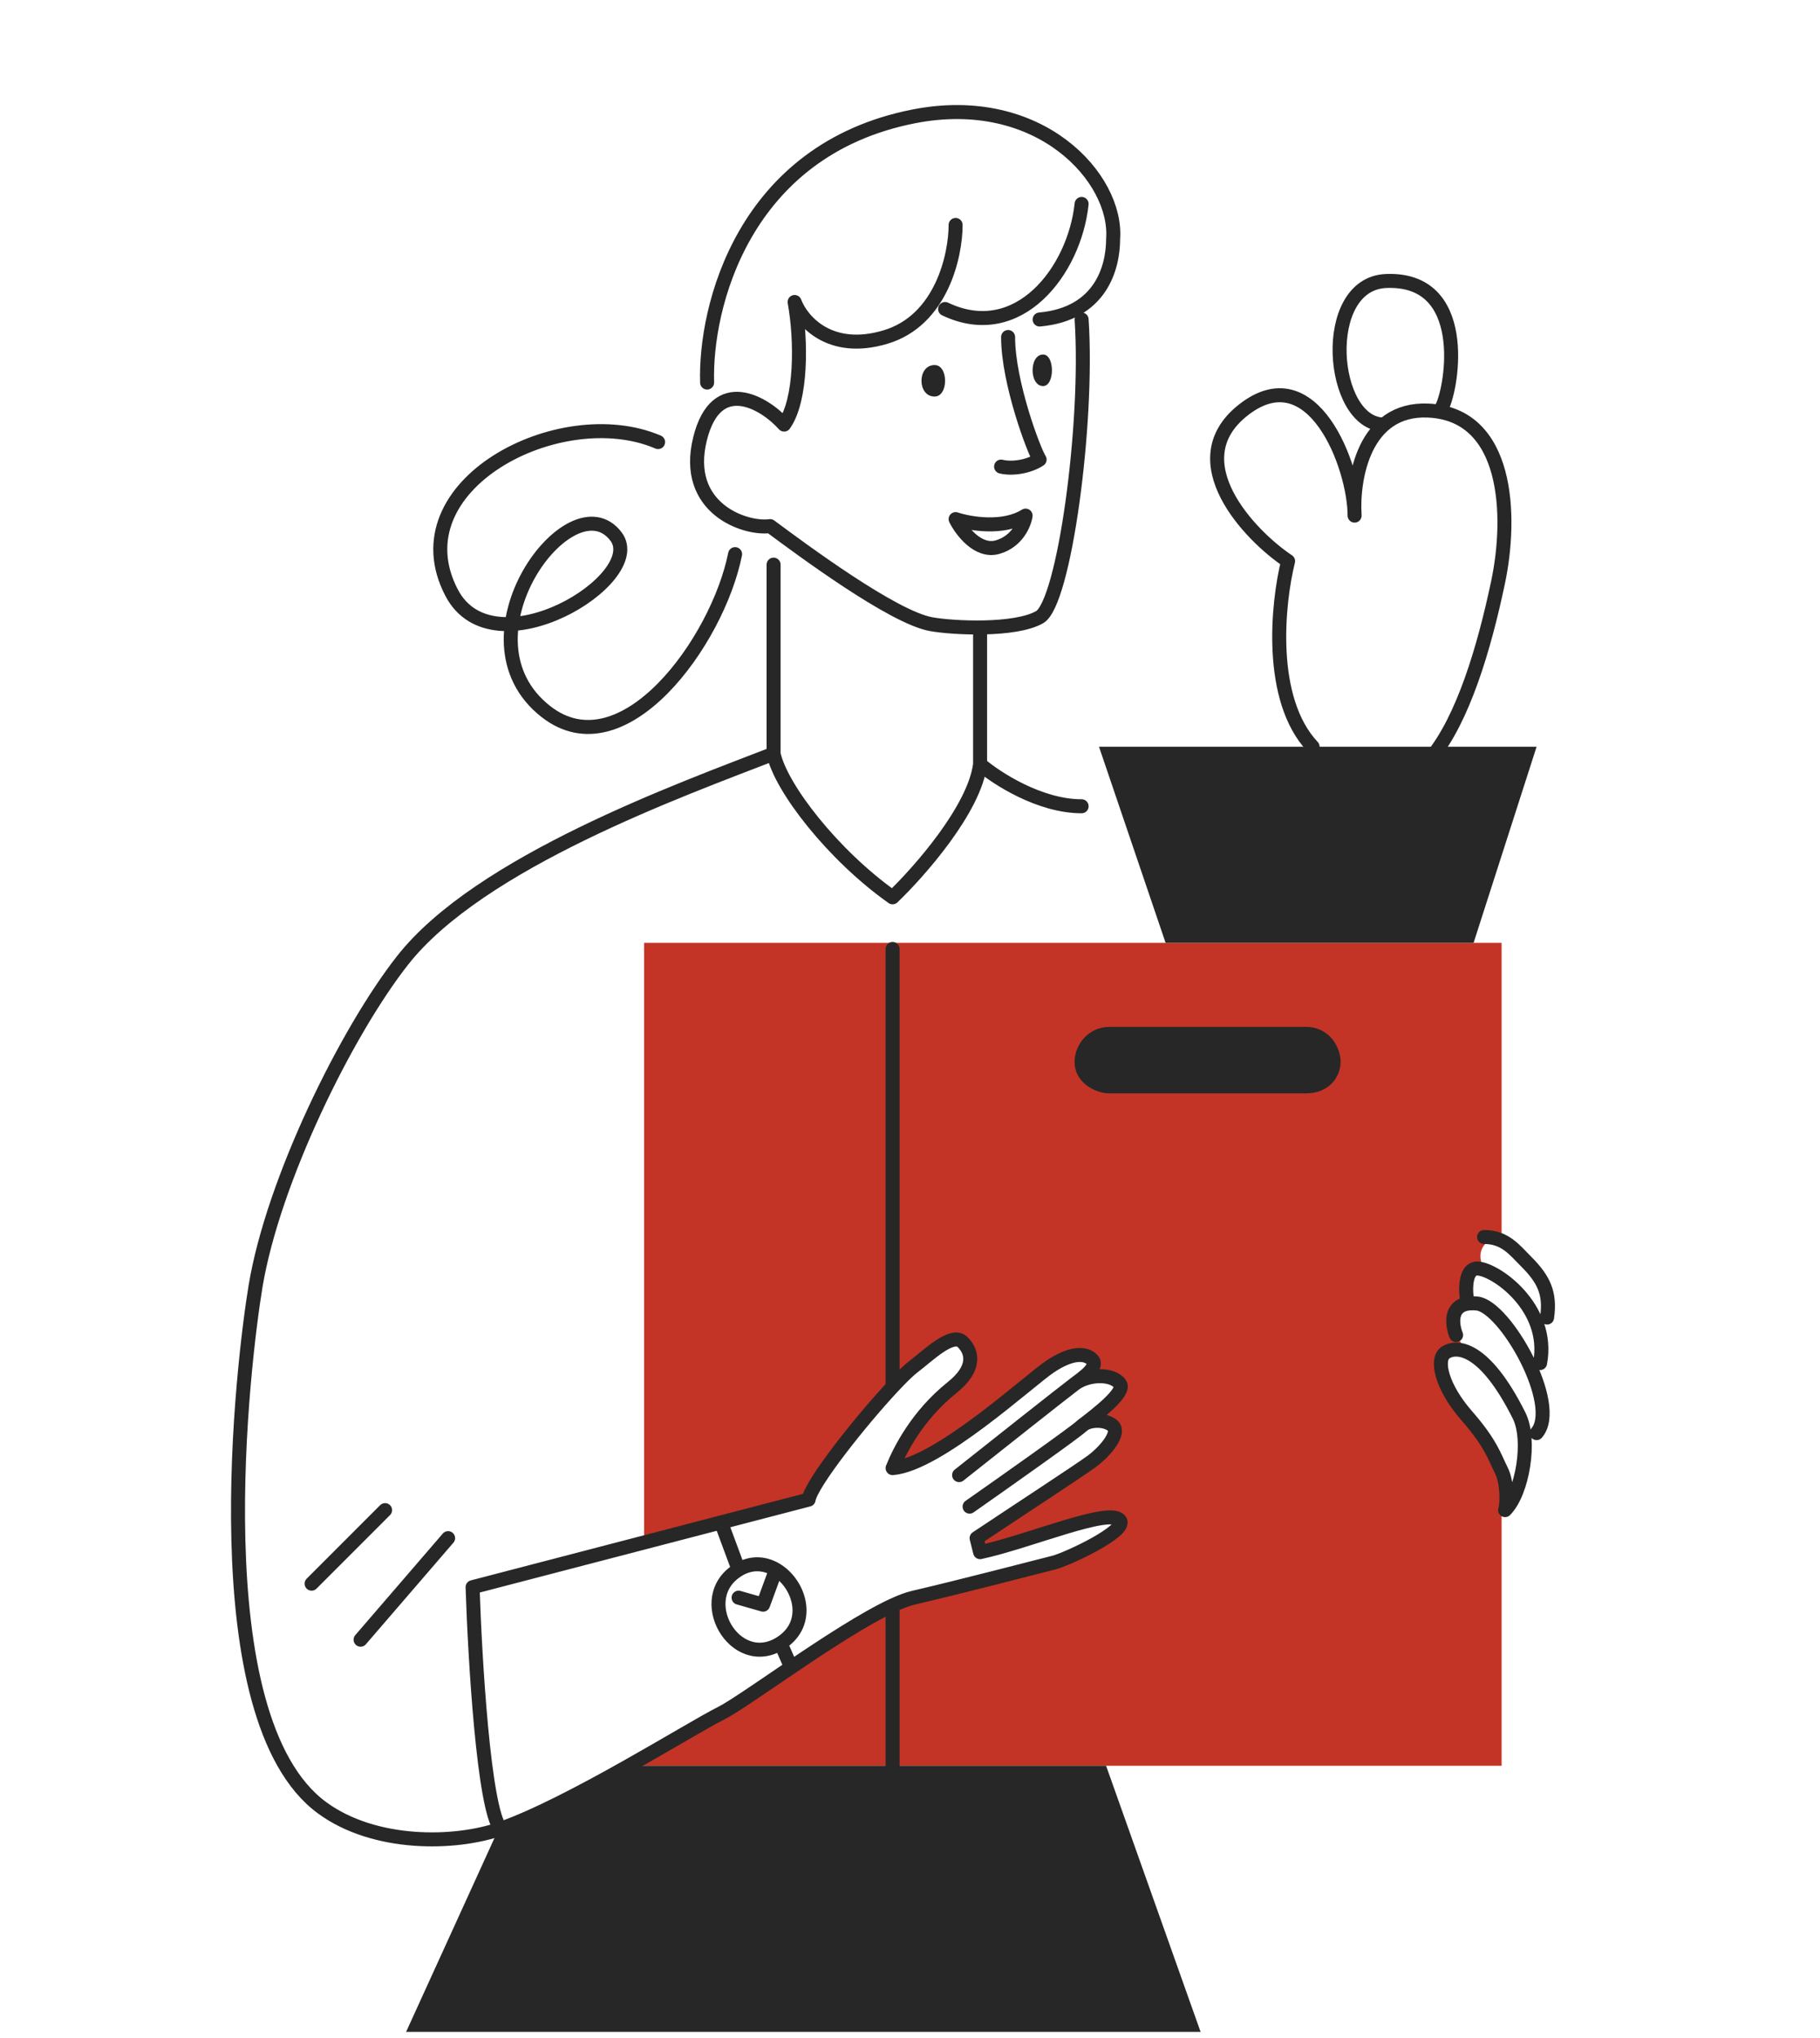 <?xml version="1.0" encoding="UTF-8"?> <svg xmlns="http://www.w3.org/2000/svg" width="260" height="291" viewBox="0 0 260 291" fill="none"> <path d="M92.013 220.121V134.621H214.513V176.621C212.5 176.621 210.513 178.5 212.013 181.121C210.513 181.121 209 182.5 210.513 186.121C207.5 186.121 207 190.5 209.513 192.621C209.013 192.621 206.4 192.7 206 193.5C205.5 194.5 206 196.5 207 198.5C207.8 200.1 212.513 206.333 214.513 209V252.121H90.013L104.513 243.621L114.013 237.121L127.513 229.121L130.513 228.121L143.013 225.121L153.513 222.121L160.013 218.121V217.121L157.013 216.621L150.013 218.621L140.013 221.621L139.513 219.621L148.513 213.621L157.513 207.121L159.013 204.621V203.621L156.013 202.621C157.513 201.121 160.413 198.021 160.013 197.621C159.613 197.221 158.179 196.787 157.513 196.621H155.013L156.513 194.621L154.513 193.621L151.513 194.121L146.513 198.121L131.513 208.621L127.513 209.621L131.013 202.621L136.013 198.121L138.513 194.621L138.013 192.121L136.013 191.121L127.513 197.621L119.013 208.121L115.013 214.121L92.013 220.121Z" fill="#C33426"></path> <path d="M133.513 52.121C131.013 52.121 131.012 56.621 133.513 56.621C135.513 56.621 135.513 52.121 133.513 52.121Z" fill="#272727"></path> <path d="M149.013 50.621C150.7 50.621 150.7 55.121 149.013 55.121C147.013 55.121 147.013 50.621 149.013 50.621Z" fill="#272727"></path> <path d="M219.513 106.621H157L166.513 134.621H210.513L219.513 106.621Z" fill="#272727"></path> <path d="M158.513 146.621C155.513 146.621 153.513 149.121 153.513 151.621C153.513 154.621 156.513 156.121 158.513 156.121H186.513C190.013 156.121 191.513 153.621 191.513 151.621C191.513 149.621 190.013 146.621 186.513 146.621H158.513Z" fill="#272727"></path> <path d="M171.513 290.121H58.013L71.013 261.621L76.013 259.121L90.013 252.121H158.013L171.513 290.121Z" fill="#272727"></path> <path d="M101.016 54.621C100.682 43.955 106.116 21.422 130.516 16.621C148.516 13.08 159.682 25.454 159.016 34.121C159.016 38.121 157.316 44.821 148.516 45.621M136.516 32.121C136.516 36.454 134.516 45.721 126.516 48.121C118.516 50.521 114.516 45.787 113.516 43.121C114.516 48.621 114.516 57.121 112.016 60.621C109.182 57.454 102.32 53.401 100.014 62.621C97.513 72.621 106.514 75.621 110.016 75.121C114.516 78.454 127.514 88.121 133.014 89.121C136.125 89.686 145.016 90.121 148.516 88.121C152.016 86.121 155.514 60.621 154.516 45.621M94.014 63.121C80.014 57.121 56.525 69.309 64.513 84.621C70.513 96.121 92.513 82.621 88.013 76.621C81.638 68.121 64.513 91.121 78.013 101.621C89.013 110.177 102.513 91.621 105.014 79.121M135.013 44.121C145.513 49.121 153.513 38.621 154.516 29.121M144.013 48.121C144.013 54.621 147.718 64.421 148.516 65.621C147.013 66.621 144.613 67.021 143.013 66.621M110.513 80.621V107.621M110.513 107.621C111.513 112.454 119.013 122.121 127.513 128.121C131.346 124.454 139.213 115.521 140.013 109.121M110.513 107.621C97.18 112.787 68.513 123.121 57.513 137.121C49.428 147.411 39.013 168.621 36.513 183.621C34.787 193.978 28.513 245.288 46.013 258.121C53.513 263.62 65.013 263.396 71.513 261.121M140.013 89.593V109.121M140.013 109.121C142.348 111.121 148.518 115.121 154.516 115.121M154.516 203.621C155.518 202.621 158.013 202.621 159.013 203.621C160.013 204.621 158.013 207.121 156.013 208.621C154.413 209.821 145.013 215.954 139.513 219.621L140.013 221.621C147.013 220.121 158.679 215.121 160.013 217.121C161.013 218.621 152.513 222.621 150.513 223.121C148.457 223.635 137.013 226.621 130.513 228.121C129.672 228.315 128.655 228.701 127.513 229.232M154.516 203.621C153.713 204.421 143.513 211.621 138.513 215.121M154.516 203.621C156.681 201.954 160.813 198.821 160.013 197.621C159.013 196.121 155.513 196.121 153.513 197.621M153.513 197.621C151.913 198.821 141.846 206.787 137.013 210.621M153.513 197.621C154.846 196.621 157.013 195.121 156.013 194.121C155.013 193.121 153.013 193.121 150.013 195.121C147.013 197.121 134.013 209.121 127.513 209.621C128.513 207.121 131.013 202.121 136.013 198.121C139.372 195.434 139.013 193.121 137.513 191.621C136.013 190.121 132.513 193.621 130.513 195.121C129.836 195.628 128.771 196.668 127.513 198.015M71.513 261.121C81.513 257.621 98.513 246.87 103.013 244.621C104.671 243.792 108.562 241.073 113.013 238.067M71.513 261.121C69.113 258.298 67.847 236.935 67.513 226.621L103.013 217.376M44.513 226.121L55.013 215.621M51.513 234.121L64.013 219.621M197.725 60.621C190.013 60.621 188.413 40.521 198.013 40.121C210.013 39.621 207.513 55.121 206.013 58.121M204.513 108.121C209.013 102.621 212.013 92.621 214.013 83.121C216.013 73.621 215.513 59.121 204.013 58.621C194.813 58.221 193.179 68.454 193.513 73.621C193.513 66.621 187.513 50.621 177.513 58.621C168.455 65.867 178.513 76.454 184.013 80.121C182.513 86.121 181.113 99.821 187.513 106.621M103.013 217.376L115.513 214.121C115.905 211.771 122.968 202.883 127.513 198.015M103.013 217.376L105.513 224.121M105.513 224.121C98.846 228.121 105.013 238.726 111.513 234.621M105.513 224.121C107.379 223.001 109.293 223.196 110.85 224.121M111.513 234.621L113.013 238.067M111.513 234.621C115.991 231.792 114.298 226.168 110.85 224.121M113.013 238.067C117.911 234.759 123.488 231.102 127.513 229.232M105.513 228.121L109.013 229.121L110.85 224.121M127.513 135.5V198.015M127.513 229.232V254.621M212.013 176.621C215.013 176.621 216.363 178.471 218.013 180.121C220.513 182.621 221.513 184.621 221.013 188.121M209.513 185.121C209.346 183.787 209.413 181.121 211.013 181.121C213.513 181.121 221.513 186.621 220.013 194.621M208.013 190.621C207.346 188.954 207.013 185.721 211.013 186.121C215.013 186.521 223.013 200.621 219.513 204.621M136.516 74.121C138.515 74.787 143.313 75.621 146.513 73.621C146.346 74.787 145.313 77.321 142.513 78.121C139.713 78.921 137.348 75.787 136.516 74.121ZM215.013 215.621C217.513 213.121 218.763 205.621 217.013 202.121C212.013 192.121 208.013 192.121 206.513 193.121C205.013 194.121 206.013 198.121 209.513 202.121C213.013 206.121 213.5 208 214.5 210C215.3 211.6 215.346 214.621 215.013 215.621Z" stroke="#272727" stroke-width="2" stroke-linecap="round" stroke-linejoin="round"></path> </svg> 